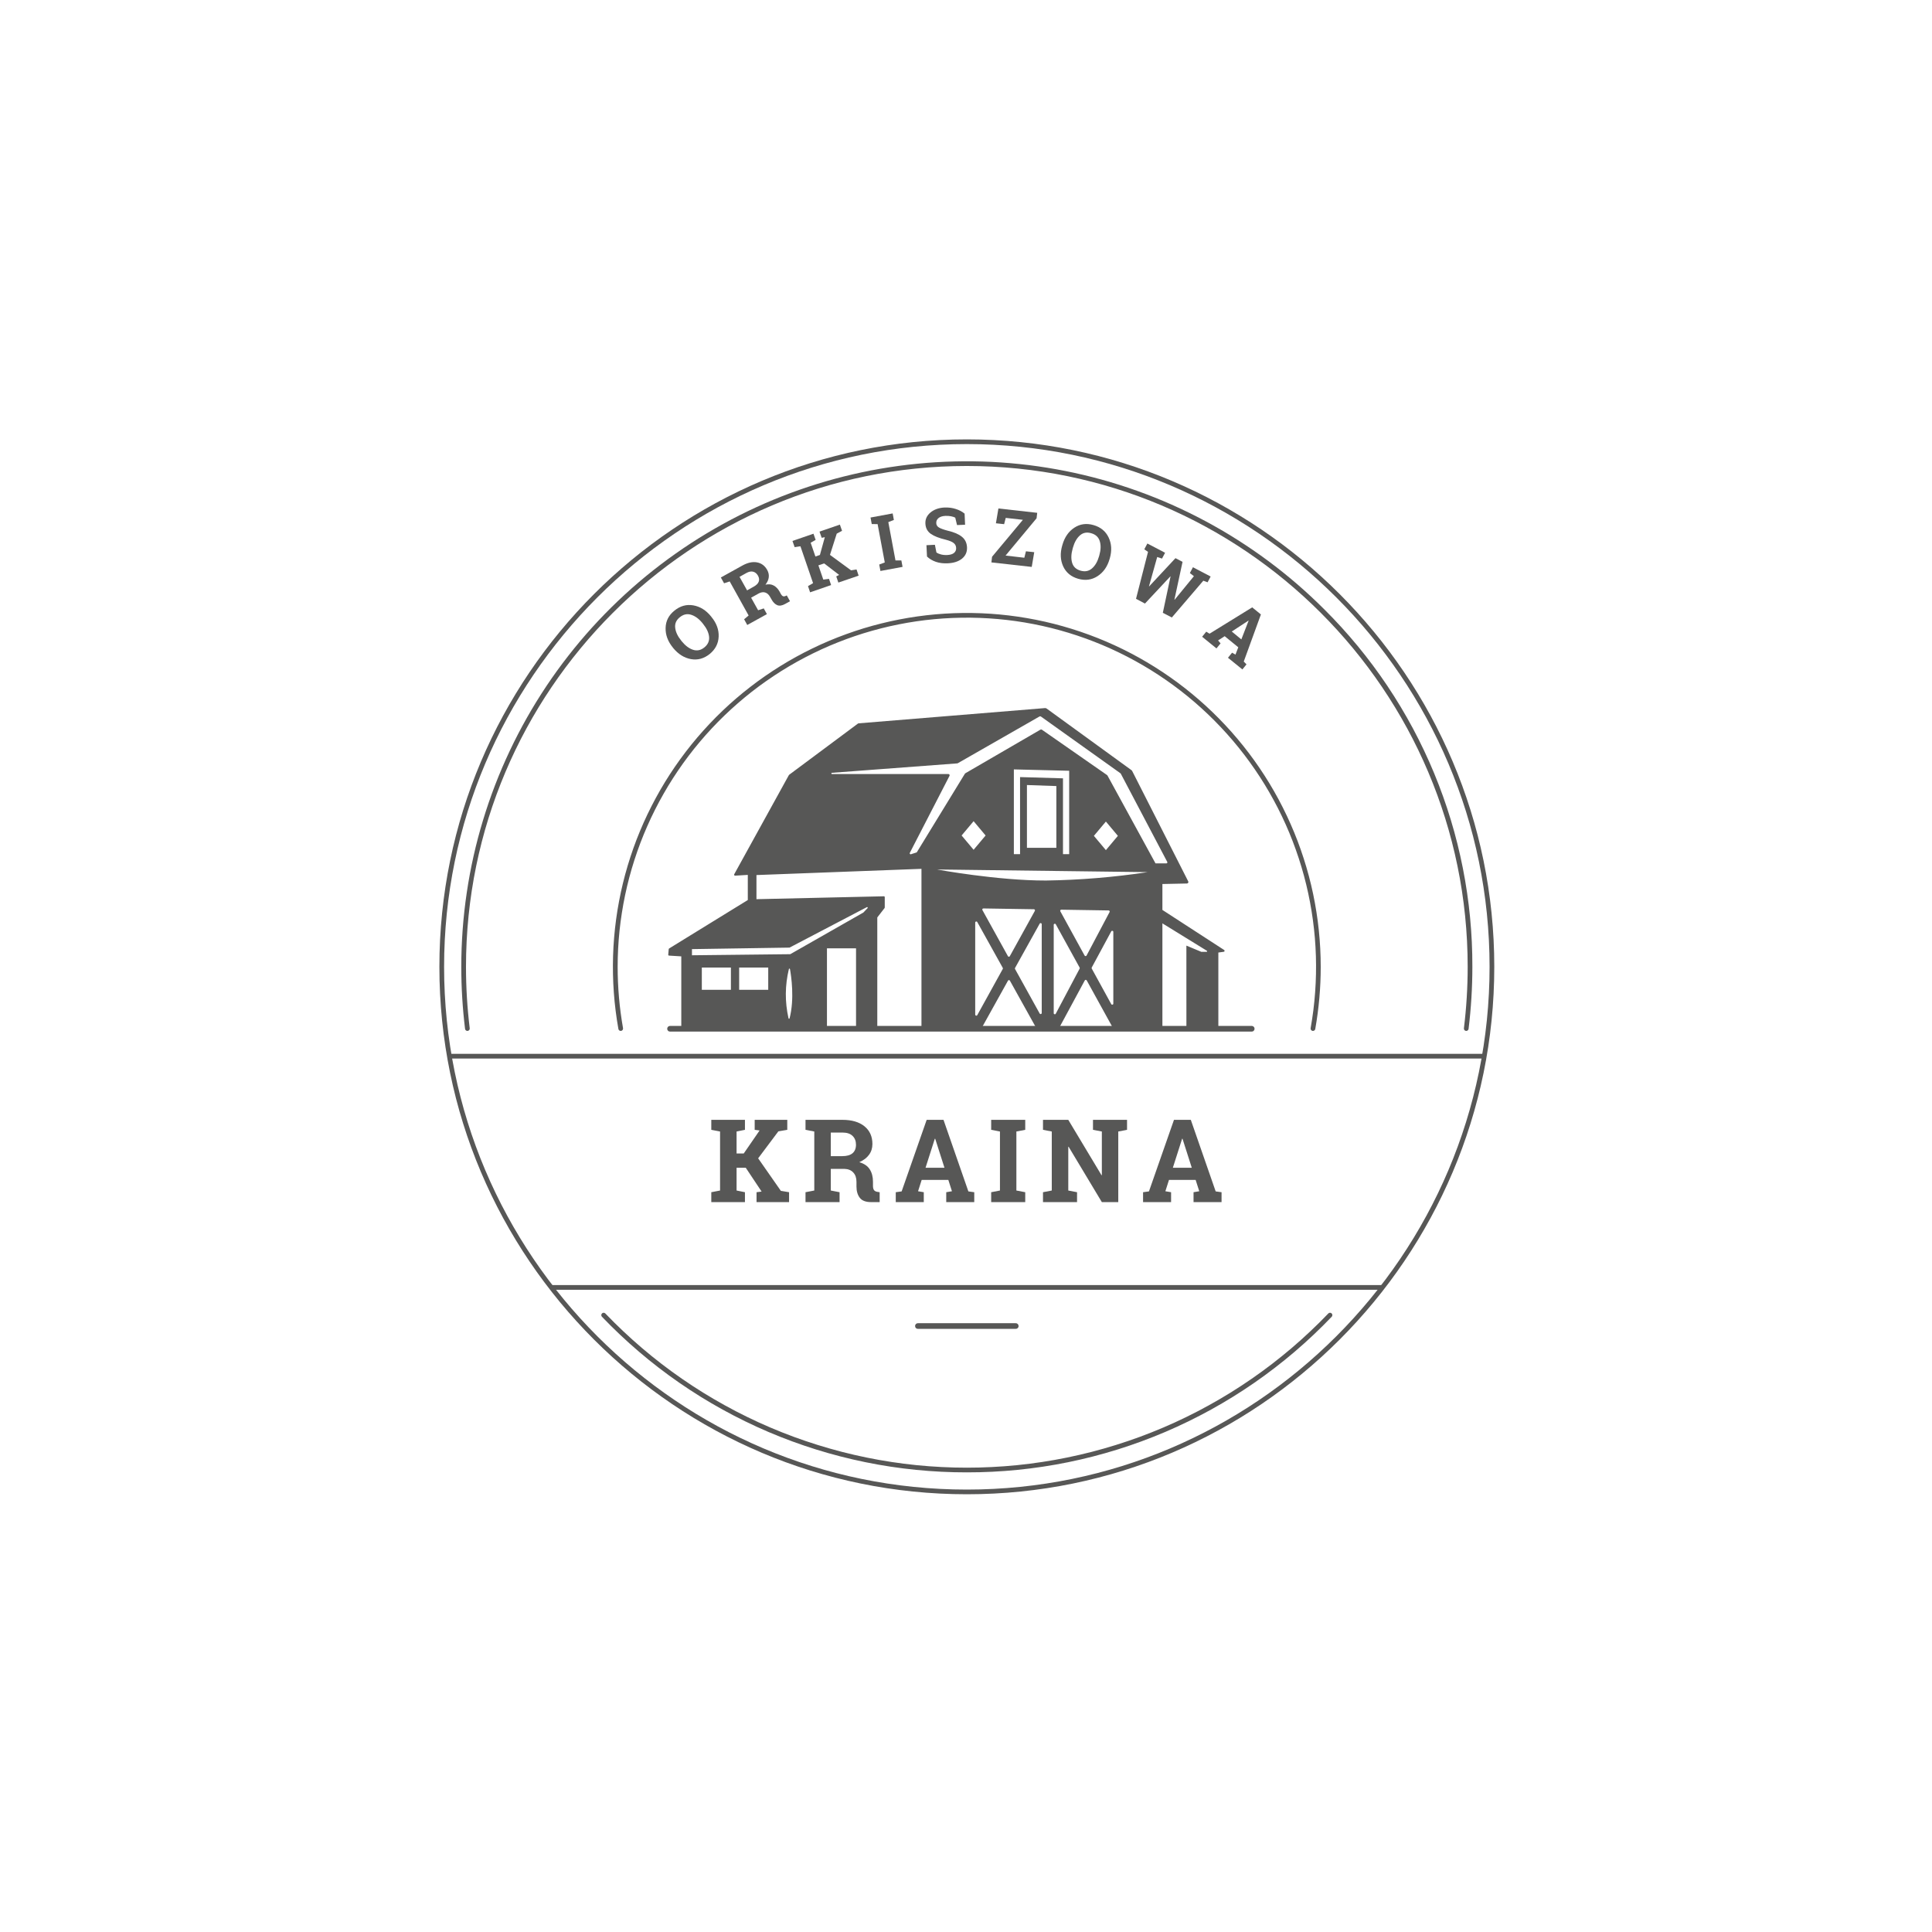 <svg version="1.0" preserveAspectRatio="xMidYMid meet" height="500" viewBox="0 0 375 375" zoomAndPan="magnify" width="500" xmlns:xlink="http://www.w3.org/1999/xlink" xmlns="http://www.w3.org/2000/svg"><defs><g></g><clipPath id="2ba058fb57"><path clip-rule="nonzero" d="M 85.285 85.285 L 290.035 85.285 L 290.035 290.035 L 85.285 290.035 Z M 85.285 85.285"></path></clipPath><clipPath id="cd8eb88642"><path clip-rule="nonzero" d="M 129.504 199 L 243.504 199 L 243.504 200.332 L 129.504 200.332 Z M 129.504 199"></path></clipPath><clipPath id="c869c1b5d2"><path clip-rule="nonzero" d="M 129.504 137.332 L 238 137.332 L 238 200 L 129.504 200 Z M 129.504 137.332"></path></clipPath></defs><path fill-rule="nonzero" fill-opacity="1" d="M 197.141 257.926 L 178.184 257.926 C 178.027 257.934 177.895 257.883 177.785 257.773 C 177.672 257.668 177.617 257.535 177.617 257.379 C 177.617 257.227 177.672 257.094 177.785 256.984 C 177.895 256.879 178.027 256.828 178.184 256.832 L 197.141 256.832 C 197.297 256.828 197.43 256.879 197.539 256.984 C 197.652 257.094 197.707 257.227 197.707 257.379 C 197.707 257.535 197.652 257.668 197.539 257.773 C 197.43 257.883 197.297 257.934 197.141 257.926 Z M 197.141 257.926" fill="#575756"></path><path fill-rule="nonzero" fill-opacity="1" d="M 187.664 285.785 C 184.363 285.789 181.07 285.625 177.785 285.297 C 174.5 284.969 171.242 284.477 168.008 283.816 C 164.773 283.156 161.578 282.336 158.43 281.355 C 155.277 280.371 152.184 279.234 149.145 277.938 C 146.109 276.641 143.148 275.195 140.258 273.602 C 137.367 272.008 134.566 270.27 131.852 268.391 C 129.137 266.512 126.523 264.5 124.016 262.359 C 121.504 260.215 119.105 257.949 116.824 255.566 C 116.742 255.473 116.707 255.367 116.711 255.242 C 116.715 255.121 116.762 255.016 116.852 254.93 C 116.938 254.844 117.047 254.805 117.168 254.805 C 117.289 254.805 117.398 254.848 117.484 254.934 C 118.617 256.113 119.773 257.262 120.965 258.383 C 122.152 259.504 123.367 260.594 124.613 261.656 C 125.855 262.715 127.125 263.742 128.418 264.738 C 129.715 265.734 131.035 266.695 132.379 267.625 C 133.723 268.555 135.09 269.449 136.477 270.309 C 137.867 271.168 139.277 271.992 140.707 272.781 C 142.137 273.57 143.586 274.324 145.055 275.039 C 146.523 275.758 148.008 276.438 149.512 277.078 C 151.016 277.719 152.531 278.32 154.066 278.887 C 155.598 279.449 157.145 279.977 158.703 280.461 C 160.266 280.949 161.836 281.395 163.418 281.805 C 165 282.211 166.59 282.578 168.191 282.906 C 169.793 283.234 171.398 283.52 173.016 283.766 C 174.629 284.012 176.25 284.219 177.875 284.383 C 179.5 284.547 181.129 284.668 182.762 284.75 C 184.395 284.836 186.027 284.875 187.66 284.875 C 189.293 284.875 190.926 284.836 192.559 284.75 C 194.191 284.668 195.82 284.547 197.445 284.383 C 199.07 284.219 200.691 284.012 202.305 283.766 C 203.922 283.52 205.527 283.234 207.129 282.906 C 208.73 282.578 210.32 282.211 211.902 281.805 C 213.484 281.395 215.055 280.949 216.617 280.461 C 218.176 279.977 219.723 279.449 221.254 278.887 C 222.789 278.32 224.305 277.719 225.809 277.078 C 227.312 276.438 228.797 275.758 230.266 275.039 C 231.734 274.324 233.184 273.57 234.613 272.781 C 236.043 271.992 237.453 271.168 238.844 270.309 C 240.23 269.449 241.598 268.555 242.941 267.625 C 244.285 266.695 245.605 265.734 246.902 264.738 C 248.195 263.742 249.465 262.715 250.711 261.656 C 251.953 260.594 253.168 259.504 254.355 258.383 C 255.547 257.262 256.707 256.113 257.836 254.934 C 257.926 254.848 258.031 254.805 258.152 254.805 C 258.277 254.805 258.383 254.844 258.469 254.93 C 258.559 255.016 258.605 255.121 258.609 255.242 C 258.613 255.367 258.578 255.473 258.496 255.566 C 256.215 257.949 253.816 260.215 251.309 262.359 C 248.797 264.5 246.184 266.512 243.473 268.391 C 240.758 270.27 237.957 272.004 235.066 273.602 C 232.176 275.195 229.215 276.641 226.176 277.938 C 223.141 279.23 220.047 280.371 216.898 281.352 C 213.746 282.336 210.555 283.156 207.32 283.816 C 204.086 284.473 200.824 284.969 197.543 285.297 C 194.258 285.625 190.965 285.789 187.664 285.785 Z M 254.844 200.102 C 254.816 200.102 254.789 200.098 254.766 200.094 C 254.641 200.07 254.543 200.008 254.469 199.906 C 254.398 199.801 254.371 199.688 254.395 199.562 C 254.598 198.41 254.773 197.254 254.922 196.09 C 255.066 194.926 255.18 193.762 255.266 192.594 C 255.352 191.426 255.406 190.254 255.43 189.082 C 255.457 187.914 255.449 186.742 255.414 185.57 C 255.379 184.398 255.309 183.23 255.215 182.062 C 255.117 180.895 254.988 179.73 254.832 178.57 C 254.676 177.41 254.488 176.254 254.27 175.102 C 254.055 173.949 253.805 172.805 253.531 171.668 C 253.254 170.527 252.949 169.398 252.613 168.273 C 252.277 167.152 251.914 166.039 251.52 164.938 C 251.129 163.832 250.707 162.738 250.258 161.656 C 249.809 160.574 249.328 159.508 248.824 158.449 C 248.32 157.391 247.789 156.348 247.227 155.32 C 246.668 154.289 246.082 153.273 245.473 152.277 C 244.859 151.277 244.223 150.293 243.559 149.328 C 242.898 148.363 242.211 147.414 241.5 146.484 C 240.785 145.555 240.051 144.641 239.293 143.75 C 238.531 142.855 237.75 141.984 236.945 141.133 C 236.141 140.281 235.316 139.449 234.469 138.641 C 233.621 137.832 232.754 137.047 231.867 136.281 C 230.977 135.52 230.07 134.777 229.145 134.062 C 228.215 133.344 227.273 132.652 226.309 131.984 C 225.348 131.316 224.367 130.672 223.371 130.055 C 222.375 129.438 221.363 128.848 220.34 128.285 C 219.312 127.719 218.273 127.18 217.219 126.672 C 216.164 126.16 215.098 125.676 214.016 125.219 C 212.938 124.766 211.848 124.34 210.746 123.938 C 209.645 123.539 208.531 123.172 207.41 122.828 C 206.293 122.488 205.164 122.176 204.027 121.891 C 202.887 121.609 201.746 121.355 200.594 121.133 C 199.445 120.91 198.289 120.715 197.129 120.551 C 195.969 120.391 194.805 120.254 193.641 120.152 C 192.473 120.051 191.305 119.977 190.133 119.934 C 188.961 119.891 187.789 119.879 186.621 119.898 C 185.449 119.914 184.277 119.965 183.109 120.043 C 181.941 120.121 180.773 120.23 179.609 120.367 C 178.449 120.508 177.289 120.676 176.133 120.875 C 174.98 121.078 173.832 121.305 172.688 121.562 C 171.547 121.824 170.41 122.113 169.281 122.43 C 168.156 122.746 167.035 123.094 165.926 123.469 C 164.816 123.844 163.719 124.25 162.629 124.684 C 161.539 125.113 160.465 125.574 159.398 126.062 C 158.336 126.555 157.281 127.07 156.246 127.613 C 155.207 128.156 154.184 128.723 153.176 129.32 C 152.168 129.918 151.176 130.539 150.199 131.188 C 149.223 131.836 148.262 132.508 147.32 133.203 C 146.379 133.902 145.457 134.621 144.555 135.367 C 143.648 136.113 142.766 136.883 141.902 137.672 C 141.035 138.465 140.195 139.277 139.371 140.109 C 138.551 140.945 137.75 141.801 136.973 142.676 C 136.195 143.555 135.441 144.449 134.707 145.363 C 133.977 146.281 133.27 147.215 132.586 148.164 C 131.906 149.117 131.246 150.086 130.613 151.074 C 129.98 152.059 129.375 153.062 128.797 154.078 C 128.215 155.098 127.66 156.129 127.133 157.176 C 126.605 158.219 126.105 159.281 125.637 160.352 C 125.164 161.426 124.719 162.508 124.301 163.602 C 123.887 164.699 123.5 165.805 123.141 166.918 C 122.781 168.035 122.453 169.156 122.152 170.289 C 121.852 171.422 121.582 172.562 121.34 173.707 C 121.098 174.855 120.887 176.008 120.707 177.164 C 120.523 178.32 120.371 179.484 120.25 180.648 C 120.129 181.812 120.039 182.98 119.977 184.152 C 119.918 185.32 119.887 186.492 119.887 187.664 C 119.887 191.66 120.234 195.629 120.93 199.566 C 120.949 199.688 120.926 199.805 120.852 199.906 C 120.781 200.012 120.684 200.074 120.559 200.094 C 120.434 200.117 120.32 200.09 120.219 200.02 C 120.113 199.945 120.051 199.848 120.031 199.727 C 119.82 198.555 119.645 197.383 119.496 196.203 C 119.348 195.027 119.23 193.844 119.145 192.66 C 119.059 191.477 119.004 190.289 118.98 189.105 C 118.953 187.918 118.961 186.73 118.996 185.543 C 119.031 184.355 119.102 183.172 119.199 181.988 C 119.297 180.805 119.426 179.625 119.586 178.449 C 119.746 177.27 119.934 176.102 120.156 174.934 C 120.375 173.766 120.625 172.605 120.906 171.453 C 121.184 170.297 121.496 169.152 121.836 168.016 C 122.176 166.879 122.543 165.75 122.941 164.629 C 123.34 163.512 123.766 162.402 124.223 161.309 C 124.68 160.211 125.16 159.129 125.676 158.055 C 126.188 156.984 126.727 155.926 127.293 154.883 C 127.859 153.84 128.453 152.812 129.07 151.801 C 129.691 150.789 130.336 149.793 131.008 148.812 C 131.68 147.832 132.379 146.871 133.098 145.93 C 133.82 144.984 134.566 144.062 135.336 143.156 C 136.105 142.254 136.898 141.371 137.711 140.508 C 138.527 139.645 139.363 138.801 140.223 137.98 C 141.082 137.16 141.961 136.363 142.859 135.59 C 143.762 134.816 144.68 134.066 145.621 133.34 C 146.559 132.613 147.516 131.91 148.492 131.234 C 149.469 130.555 150.461 129.906 151.469 129.281 C 152.477 128.656 153.504 128.055 154.543 127.484 C 155.582 126.91 156.637 126.367 157.707 125.848 C 158.773 125.332 159.855 124.84 160.949 124.379 C 162.043 123.918 163.148 123.484 164.266 123.082 C 165.383 122.676 166.508 122.301 167.645 121.953 C 168.781 121.609 169.926 121.293 171.078 121.008 C 172.23 120.719 173.387 120.465 174.555 120.238 C 175.719 120.012 176.891 119.812 178.066 119.648 C 179.242 119.48 180.422 119.348 181.602 119.242 C 182.785 119.137 183.969 119.062 185.156 119.02 C 186.344 118.977 187.531 118.965 188.719 118.984 C 189.906 119 191.09 119.051 192.273 119.129 C 193.461 119.211 194.641 119.32 195.82 119.461 C 197 119.602 198.176 119.773 199.344 119.977 C 200.516 120.18 201.68 120.41 202.836 120.672 C 203.992 120.934 205.145 121.227 206.289 121.551 C 207.43 121.871 208.562 122.223 209.688 122.605 C 210.812 122.984 211.926 123.395 213.031 123.832 C 214.133 124.273 215.227 124.738 216.305 125.234 C 217.383 125.73 218.449 126.25 219.5 126.801 C 220.555 127.352 221.59 127.93 222.613 128.535 C 223.633 129.137 224.641 129.77 225.629 130.426 C 226.621 131.082 227.59 131.762 228.547 132.469 C 229.5 133.176 230.434 133.906 231.352 134.664 C 232.266 135.418 233.164 136.195 234.039 136.996 C 234.914 137.801 235.77 138.625 236.602 139.469 C 237.434 140.316 238.246 141.184 239.035 142.07 C 239.82 142.957 240.586 143.867 241.328 144.793 C 242.07 145.723 242.785 146.668 243.477 147.633 C 244.168 148.598 244.836 149.582 245.477 150.578 C 246.117 151.578 246.734 152.594 247.32 153.625 C 247.91 154.656 248.473 155.703 249.004 156.762 C 249.539 157.824 250.047 158.898 250.523 159.984 C 251.004 161.07 251.453 162.168 251.875 163.277 C 252.297 164.391 252.688 165.508 253.051 166.641 C 253.414 167.77 253.75 168.91 254.055 170.055 C 254.359 171.203 254.633 172.359 254.879 173.52 C 255.121 174.684 255.336 175.852 255.52 177.023 C 255.703 178.195 255.859 179.371 255.98 180.555 C 256.105 181.734 256.195 182.918 256.258 184.105 C 256.32 185.289 256.352 186.477 256.352 187.664 C 256.352 191.715 255.996 195.734 255.293 199.727 C 255.273 199.832 255.223 199.922 255.137 199.992 C 255.051 200.062 254.953 200.098 254.844 200.102 Z M 284.602 200.102 C 284.582 200.102 284.562 200.098 284.543 200.098 C 284.418 200.082 284.316 200.023 284.238 199.926 C 284.16 199.824 284.133 199.715 284.145 199.586 C 284.629 195.629 284.875 191.652 284.875 187.66 C 284.875 134.059 241.266 90.449 187.66 90.449 C 134.059 90.449 90.449 134.059 90.449 187.664 C 90.449 191.652 90.691 195.629 91.172 199.59 C 91.188 199.715 91.156 199.828 91.078 199.926 C 91 200.023 90.898 200.082 90.773 200.098 C 90.648 200.113 90.539 200.082 90.438 200.004 C 90.34 199.926 90.281 199.824 90.266 199.699 C 89.781 195.703 89.535 191.691 89.535 187.664 C 89.535 185.254 89.625 182.848 89.801 180.445 C 89.977 178.043 90.242 175.648 90.598 173.266 C 90.949 170.883 91.391 168.516 91.918 166.164 C 92.445 163.812 93.062 161.484 93.762 159.18 C 94.461 156.875 95.242 154.598 96.109 152.348 C 96.977 150.102 97.926 147.887 98.957 145.707 C 99.984 143.531 101.094 141.395 102.281 139.297 C 103.469 137.199 104.734 135.152 106.07 133.148 C 107.41 131.145 108.82 129.191 110.305 127.293 C 111.785 125.395 113.336 123.551 114.953 121.766 C 116.574 119.98 118.254 118.258 120 116.594 C 121.742 114.934 123.547 113.34 125.41 111.809 C 127.273 110.281 129.188 108.824 131.16 107.438 C 133.129 106.047 135.148 104.734 137.215 103.496 C 139.281 102.258 141.391 101.098 143.543 100.012 C 145.695 98.93 147.883 97.926 150.109 97.004 C 152.336 96.082 154.594 95.246 156.879 94.488 C 159.168 93.734 161.48 93.062 163.82 92.477 C 166.156 91.891 168.512 91.391 170.887 90.98 C 173.258 90.57 175.645 90.246 178.043 90.008 C 180.441 89.773 182.844 89.625 185.254 89.566 C 187.66 89.508 190.07 89.535 192.477 89.652 C 194.883 89.773 197.281 89.98 199.672 90.273 C 202.066 90.57 204.441 90.953 206.805 91.422 C 209.168 91.891 211.512 92.449 213.832 93.09 C 216.156 93.734 218.449 94.461 220.719 95.273 C 222.988 96.082 225.223 96.977 227.426 97.953 C 229.629 98.93 231.793 99.988 233.918 101.121 C 236.043 102.258 238.125 103.469 240.16 104.762 C 242.195 106.051 244.18 107.41 246.117 108.848 C 248.051 110.281 249.93 111.785 251.754 113.359 C 253.578 114.934 255.344 116.574 257.047 118.277 C 259.328 120.543 261.488 122.918 263.535 125.398 C 265.578 127.879 267.496 130.457 269.285 133.125 C 271.074 135.797 272.727 138.551 274.246 141.383 C 275.762 144.219 277.137 147.121 278.367 150.09 C 279.598 153.062 280.676 156.086 281.609 159.164 C 282.539 162.238 283.316 165.355 283.938 168.508 C 284.562 171.664 285.027 174.84 285.336 178.043 C 285.645 181.242 285.793 184.449 285.785 187.664 C 285.785 191.691 285.539 195.703 285.051 199.699 C 285.035 199.812 284.984 199.91 284.898 199.984 C 284.812 200.059 284.715 200.098 284.602 200.102 Z M 284.602 200.102" fill="#575756"></path><path fill-rule="nonzero" fill-opacity="1" d="M 87.297 204.547 L 288.023 204.547 L 288.023 205.461 L 87.297 205.461 Z M 87.297 204.547" fill="#575756"></path><path fill-rule="nonzero" fill-opacity="1" d="M 106.816 249.43 L 268.508 249.43 L 268.508 250.344 L 106.816 250.344 Z M 106.816 249.43" fill="#575756"></path><g clip-path="url(#2ba058fb57)"><path fill-rule="nonzero" fill-opacity="1" d="M 187.664 290.035 C 131.211 290.035 85.285 244.113 85.285 187.664 C 85.285 131.215 131.211 85.285 187.664 85.285 C 244.117 85.285 290.039 131.211 290.039 187.664 C 290.039 244.113 244.113 290.035 187.664 290.035 Z M 187.664 86.199 C 131.715 86.199 86.199 131.715 86.199 187.664 C 86.199 243.613 131.715 289.125 187.664 289.125 C 243.613 289.125 289.125 243.609 289.125 187.664 C 289.125 131.719 243.609 86.199 187.664 86.199 Z M 187.664 86.199" fill="#575756"></path></g><g fill-opacity="1" fill="#575756"><g transform="translate(137.453, 233.329)"><g><path d="M 0.609 -1.922 L 2.312 -2.25 L 2.312 -13.703 L 0.609 -14.031 L 0.609 -15.969 L 7.141 -15.969 L 7.141 -14.031 L 5.516 -13.703 L 5.516 -9.438 L 6.906 -9.438 L 9.984 -13.906 L 9.031 -14.031 L 9.031 -15.969 L 15.359 -15.969 L 15.359 -14.031 L 13.625 -13.734 L 9.703 -8.5 L 14.109 -2.188 L 15.703 -1.922 L 15.703 0 L 9.391 0 L 9.391 -1.922 L 10.375 -2.047 L 7.297 -6.672 L 5.516 -6.672 L 5.516 -2.25 L 7.141 -1.922 L 7.141 0 L 0.609 0 Z M 0.609 -1.922"></path></g></g></g><g fill-opacity="1" fill="#575756"><g transform="translate(155.741, 233.329)"><g><path d="M 7.781 -15.969 C 9.594 -15.969 11.016 -15.551 12.047 -14.719 C 13.078 -13.883 13.594 -12.738 13.594 -11.281 C 13.594 -10.477 13.375 -9.781 12.938 -9.188 C 12.508 -8.594 11.879 -8.113 11.047 -7.75 C 11.992 -7.469 12.672 -7.004 13.078 -6.359 C 13.492 -5.711 13.703 -4.91 13.703 -3.953 L 13.703 -3.141 C 13.703 -2.797 13.77 -2.523 13.906 -2.328 C 14.051 -2.141 14.285 -2.023 14.609 -1.984 L 15 -1.922 L 15 0 L 13.344 0 C 12.301 0 11.566 -0.281 11.141 -0.844 C 10.711 -1.406 10.5 -2.133 10.5 -3.031 L 10.5 -3.938 C 10.5 -4.707 10.289 -5.312 9.875 -5.75 C 9.469 -6.195 8.891 -6.43 8.141 -6.453 L 5.516 -6.453 L 5.516 -2.25 L 7.219 -1.922 L 7.219 0 L 0.609 0 L 0.609 -1.922 L 2.312 -2.25 L 2.312 -13.703 L 0.609 -14.031 L 0.609 -15.969 Z M 5.516 -8.922 L 7.734 -8.922 C 8.617 -8.922 9.285 -9.109 9.734 -9.484 C 10.18 -9.867 10.406 -10.422 10.406 -11.141 C 10.406 -11.859 10.18 -12.43 9.734 -12.859 C 9.297 -13.285 8.645 -13.5 7.781 -13.5 L 5.516 -13.5 Z M 5.516 -8.922"></path></g></g></g><g fill-opacity="1" fill="#575756"><g transform="translate(173.414, 233.329)"><g><path d="M 0.453 -1.922 L 1.594 -2.078 L 6.453 -15.969 L 9.719 -15.969 L 14.547 -2.078 L 15.688 -1.922 L 15.688 0 L 10.25 0 L 10.25 -1.922 L 11.359 -2.109 L 10.656 -4.312 L 5.484 -4.312 L 4.781 -2.109 L 5.891 -1.922 L 5.891 0 L 0.453 0 Z M 6.234 -6.672 L 9.906 -6.672 L 8.109 -12.297 L 8.031 -12.297 Z M 6.234 -6.672"></path></g></g></g><g fill-opacity="1" fill="#575756"><g transform="translate(191.778, 233.329)"><g><path d="M 0.609 -14.031 L 0.609 -15.969 L 7.219 -15.969 L 7.219 -14.031 L 5.5 -13.703 L 5.5 -2.25 L 7.219 -1.922 L 7.219 0 L 0.609 0 L 0.609 -1.922 L 2.312 -2.25 L 2.312 -13.703 Z M 0.609 -14.031"></path></g></g></g><g fill-opacity="1" fill="#575756"><g transform="translate(201.836, 233.329)"><g><path d="M 16.922 -15.969 L 16.922 -14.031 L 15.219 -13.703 L 15.219 0 L 12.031 0 L 5.578 -10.75 L 5.516 -10.734 L 5.516 -2.25 L 7.219 -1.922 L 7.219 0 L 0.609 0 L 0.609 -1.922 L 2.312 -2.25 L 2.312 -13.703 L 0.609 -14.031 L 0.609 -15.969 L 5.516 -15.969 L 11.969 -5.219 L 12.031 -5.234 L 12.031 -13.703 L 10.312 -14.031 L 10.312 -15.969 Z M 16.922 -15.969"></path></g></g></g><g fill-opacity="1" fill="#575756"><g transform="translate(221.416, 233.329)"><g><path d="M 0.453 -1.922 L 1.594 -2.078 L 6.453 -15.969 L 9.719 -15.969 L 14.547 -2.078 L 15.688 -1.922 L 15.688 0 L 10.25 0 L 10.25 -1.922 L 11.359 -2.109 L 10.656 -4.312 L 5.484 -4.312 L 4.781 -2.109 L 5.891 -1.922 L 5.891 0 L 0.453 0 Z M 6.234 -6.672 L 9.906 -6.672 L 8.109 -12.297 L 8.031 -12.297 Z M 6.234 -6.672"></path></g></g></g><g fill-opacity="1" fill="#575756"><g transform="translate(133.586, 130.123)"><g><path d="M 4.516 -10.359 C 5.492 -9.172 5.957 -7.906 5.906 -6.562 C 5.852 -5.219 5.273 -4.094 4.172 -3.188 C 3.055 -2.289 1.844 -1.957 0.531 -2.188 C -0.781 -2.426 -1.926 -3.141 -2.906 -4.328 L -3 -4.453 C -3.969 -5.648 -4.43 -6.914 -4.391 -8.25 C -4.359 -9.594 -3.789 -10.707 -2.688 -11.594 C -1.57 -12.508 -0.352 -12.852 0.969 -12.625 C 2.301 -12.395 3.453 -11.68 4.422 -10.484 Z M 2.766 -9.172 C 2.078 -10.016 1.344 -10.555 0.562 -10.797 C -0.207 -11.047 -0.941 -10.883 -1.641 -10.312 C -2.328 -9.758 -2.625 -9.082 -2.531 -8.281 C -2.445 -7.477 -2.062 -6.648 -1.375 -5.797 L -1.266 -5.656 C -0.566 -4.801 0.164 -4.25 0.938 -4 C 1.719 -3.75 2.453 -3.906 3.141 -4.469 C 3.828 -5.031 4.129 -5.719 4.047 -6.531 C 3.961 -7.344 3.57 -8.176 2.875 -9.031 Z M 2.766 -9.172"></path></g></g></g><g fill-opacity="1" fill="#575756"><g transform="translate(144.683, 121.512)"><g><path d="M -0.625 -11.719 C 0.414 -12.301 1.367 -12.516 2.234 -12.359 C 3.109 -12.203 3.773 -11.707 4.234 -10.875 C 4.492 -10.406 4.594 -9.93 4.531 -9.453 C 4.477 -8.984 4.266 -8.508 3.891 -8.031 C 4.523 -8.164 5.062 -8.109 5.5 -7.859 C 5.945 -7.617 6.328 -7.223 6.641 -6.672 L 6.891 -6.203 C 7.004 -6.004 7.133 -5.867 7.281 -5.797 C 7.426 -5.734 7.594 -5.742 7.781 -5.828 L 8.031 -5.938 L 8.656 -4.812 L 7.703 -4.281 C 7.098 -3.945 6.582 -3.875 6.156 -4.062 C 5.738 -4.25 5.383 -4.602 5.094 -5.125 L 4.797 -5.641 C 4.555 -6.086 4.242 -6.375 3.859 -6.5 C 3.484 -6.625 3.07 -6.57 2.625 -6.344 L 1.109 -5.5 L 2.469 -3.062 L 3.562 -3.422 L 4.172 -2.312 L 0.359 -0.203 L -0.25 -1.312 L 0.625 -2.047 L -3.047 -8.656 L -4.141 -8.297 L -4.766 -9.422 L -3.781 -9.969 Z M 0.328 -6.922 L 1.609 -7.641 C 2.117 -7.922 2.441 -8.238 2.578 -8.594 C 2.723 -8.957 2.676 -9.352 2.438 -9.781 C 2.207 -10.188 1.895 -10.441 1.5 -10.547 C 1.113 -10.648 0.672 -10.562 0.172 -10.281 L -1.141 -9.547 Z M 0.328 -6.922"></path></g></g></g><g fill-opacity="1" fill="#575756"><g transform="translate(156.848, 115.093)"><g><path d="M -0.016 -1.328 L 0.969 -1.906 L -1.484 -9.062 L -2.609 -8.891 L -3.031 -10.094 L 1.047 -11.5 L 1.469 -10.297 L 0.5 -9.75 L 1.422 -7.078 L 2.297 -7.375 L 3.25 -10.828 L 2.641 -10.703 L 2.219 -11.906 L 6.172 -13.266 L 6.594 -12.062 L 5.562 -11.516 L 4.25 -7.391 L 8.344 -4.391 L 9.406 -4.562 L 9.812 -3.359 L 5.875 -2.016 L 5.469 -3.219 L 6.031 -3.5 L 3.125 -5.734 L 2 -5.359 L 2.953 -2.594 L 4.062 -2.734 L 4.469 -1.531 L 0.391 -0.125 Z M -0.016 -1.328"></path></g></g></g><g fill-opacity="1" fill="#575756"><g transform="translate(170.5, 110.905)"><g><path d="M -1.297 -9.188 L -1.531 -10.453 L 2.766 -11.25 L 3 -9.984 L 1.922 -9.562 L 3.312 -2.125 L 4.453 -2.125 L 4.688 -0.875 L 0.391 -0.078 L 0.156 -1.328 L 1.234 -1.734 L -0.156 -9.172 Z M -1.297 -9.188"></path></g></g></g><g fill-opacity="1" fill="#575756"><g transform="translate(179.275, 109.399)"><g><path d="M 8.047 -7.547 L 6.484 -7.484 L 6.141 -8.922 C 5.961 -9.023 5.691 -9.113 5.328 -9.188 C 4.973 -9.258 4.598 -9.285 4.203 -9.266 C 3.617 -9.234 3.176 -9.086 2.875 -8.828 C 2.57 -8.566 2.43 -8.242 2.453 -7.859 C 2.461 -7.504 2.633 -7.223 2.969 -7.016 C 3.312 -6.805 3.898 -6.594 4.734 -6.375 C 5.91 -6.102 6.805 -5.719 7.422 -5.219 C 8.047 -4.719 8.379 -4.035 8.422 -3.172 C 8.461 -2.266 8.141 -1.531 7.453 -0.969 C 6.766 -0.414 5.836 -0.113 4.672 -0.062 C 3.836 -0.02 3.078 -0.113 2.391 -0.344 C 1.703 -0.582 1.125 -0.926 0.656 -1.375 L 0.547 -3.578 L 2.188 -3.656 L 2.484 -2.172 C 2.711 -2.004 3.008 -1.875 3.375 -1.781 C 3.75 -1.688 4.16 -1.648 4.609 -1.672 C 5.18 -1.703 5.613 -1.836 5.906 -2.078 C 6.195 -2.328 6.332 -2.648 6.312 -3.047 C 6.289 -3.453 6.129 -3.77 5.828 -4 C 5.535 -4.238 5.023 -4.453 4.297 -4.641 C 3.023 -4.941 2.055 -5.32 1.391 -5.781 C 0.734 -6.25 0.383 -6.91 0.344 -7.766 C 0.301 -8.617 0.629 -9.336 1.328 -9.922 C 2.023 -10.504 2.922 -10.828 4.016 -10.891 C 4.828 -10.922 5.566 -10.828 6.234 -10.609 C 6.91 -10.398 7.484 -10.098 7.953 -9.703 Z M 8.047 -7.547"></path></g></g></g><g fill-opacity="1" fill="#575756"><g transform="translate(191.9, 109.1)"><g><path d="M 9.422 -9.562 L 9.297 -8.5 L 3.281 -1.266 L 6.922 -0.844 L 7.234 -2.094 L 8.844 -1.922 L 8.359 0.938 L 0.531 0.062 L 0.656 -1.031 L 6.641 -8.203 L 3.312 -8.578 L 3 -7.359 L 1.406 -7.531 L 1.891 -10.406 Z M 9.422 -9.562"></path></g></g></g><g fill-opacity="1" fill="#575756"><g transform="translate(204.27, 110.731)"><g><path d="M 11.094 -2.203 C 10.664 -0.723 9.883 0.379 8.75 1.109 C 7.625 1.836 6.375 2.004 5 1.609 C 3.625 1.211 2.656 0.41 2.094 -0.797 C 1.539 -2.016 1.477 -3.363 1.906 -4.844 L 1.953 -5 C 2.379 -6.477 3.148 -7.582 4.266 -8.312 C 5.379 -9.039 6.617 -9.207 7.984 -8.812 C 9.367 -8.414 10.348 -7.609 10.922 -6.391 C 11.492 -5.18 11.566 -3.836 11.141 -2.359 Z M 9.109 -2.953 C 9.41 -4.004 9.438 -4.922 9.188 -5.703 C 8.945 -6.484 8.395 -6.992 7.531 -7.234 C 6.676 -7.484 5.945 -7.344 5.344 -6.812 C 4.738 -6.281 4.285 -5.488 3.984 -4.438 L 3.938 -4.266 C 3.633 -3.203 3.598 -2.281 3.828 -1.5 C 4.055 -0.727 4.598 -0.219 5.453 0.031 C 6.316 0.281 7.055 0.141 7.672 -0.391 C 8.297 -0.922 8.758 -1.719 9.062 -2.781 Z M 9.109 -2.953"></path></g></g></g><g fill-opacity="1" fill="#575756"><g transform="translate(217.642, 114.744)"><g><path d="M 16.75 -1.719 L 15.922 -2.031 L 9.812 5.109 L 8.062 4.203 L 9.562 -2.859 L 9.531 -2.875 L 4.594 2.406 L 2.859 1.484 L 5.188 -7.625 L 4.469 -8.125 L 5.062 -9.25 L 8.5 -7.453 L 7.906 -6.328 L 6.969 -6.625 L 5.375 -0.938 L 5.406 -0.922 L 10.516 -6.406 L 11.891 -5.688 L 10.312 1.641 L 10.359 1.656 L 14.094 -2.906 L 13.312 -3.516 L 13.906 -4.641 L 17.344 -2.844 Z M 16.75 -1.719"></path></g></g></g><g fill-opacity="1" fill="#575756"><g transform="translate(233.1, 123.405)"><g><path d="M 1.031 -0.797 L 1.672 -0.406 L 9.953 -5.516 L 11.641 -4.141 L 8.312 5 L 8.844 5.547 L 8.047 6.531 L 5.25 4.266 L 6.047 3.281 L 6.703 3.656 L 7.25 2.234 L 4.609 0.078 L 3.328 0.906 L 3.812 1.469 L 3.016 2.453 L 0.234 0.188 Z M 5.984 -0.828 L 7.844 0.703 L 9.25 -2.922 L 9.234 -2.953 Z M 5.984 -0.828"></path></g></g></g><g clip-path="url(#cd8eb88642)"><path fill-rule="nonzero" fill-opacity="1" d="M 242.957 200.23 L 130.051 200.23 C 129.902 200.23 129.773 200.18 129.664 200.07 C 129.559 199.961 129.504 199.832 129.504 199.68 C 129.504 199.527 129.559 199.398 129.664 199.293 C 129.773 199.184 129.902 199.129 130.051 199.129 L 242.961 199.129 C 243.109 199.129 243.238 199.184 243.348 199.293 C 243.453 199.398 243.508 199.527 243.508 199.68 C 243.508 199.832 243.453 199.961 243.348 200.07 C 243.238 200.18 243.109 200.23 242.961 200.23 Z M 242.957 200.23" fill="#575756"></path></g><g clip-path="url(#c869c1b5d2)"><path fill-rule="evenodd" fill-opacity="1" d="M 237.609 184.395 L 225.621 176.617 L 225.621 171.586 L 230.387 171.488 C 230.492 171.484 230.57 171.438 230.625 171.348 C 230.68 171.258 230.68 171.168 230.633 171.074 L 219.762 149.66 C 219.727 149.59 219.68 149.535 219.617 149.488 L 203.148 137.527 C 203.055 137.461 202.949 137.43 202.836 137.438 L 166.66 140.398 C 166.605 140.402 166.559 140.422 166.516 140.453 L 153.191 150.371 C 153.16 150.395 153.133 150.426 153.113 150.461 L 142.516 169.684 C 142.48 169.75 142.48 169.816 142.52 169.879 C 142.562 169.941 142.617 169.973 142.691 169.965 L 145.148 169.816 C 145.148 171.441 145.148 173.066 145.148 174.695 L 135.516 180.625 L 133.234 182.031 L 129.887 184.094 C 129.832 184.125 129.801 184.172 129.797 184.238 L 129.707 185.277 C 129.691 185.41 129.75 185.477 129.883 185.484 L 132.238 185.629 L 132.238 199.68 L 160.512 199.68 L 160.512 184.07 L 166.156 184.07 L 166.156 199.68 L 170.281 199.68 L 170.281 178.074 L 171.688 176.262 C 171.715 176.227 171.73 176.188 171.73 176.145 L 171.73 174.156 C 171.73 174.027 171.664 173.965 171.535 173.969 L 146.828 174.531 L 146.828 169.848 L 178.855 168.641 L 178.855 199.68 L 179.004 199.68 L 179.004 199.617 L 179.066 199.68 L 190.457 199.68 L 195.648 190.348 C 195.688 190.273 195.75 190.234 195.836 190.234 C 195.922 190.234 195.984 190.273 196.023 190.348 L 201.215 199.68 L 205.492 199.68 L 210.555 190.301 C 210.598 190.227 210.66 190.188 210.746 190.188 C 210.828 190.188 210.891 190.227 210.934 190.301 L 216.102 199.68 L 225.621 199.68 L 225.621 179.223 L 234.254 184.543 C 234.301 184.57 234.316 184.613 234.301 184.664 C 234.285 184.719 234.25 184.746 234.195 184.746 L 233.168 184.746 L 230.277 183.543 L 230.281 199.68 L 236.48 199.68 L 236.48 184.887 L 237.527 184.742 C 237.617 184.73 237.668 184.684 237.688 184.598 C 237.707 184.512 237.68 184.445 237.605 184.395 Z M 141.867 192.125 L 136.223 192.125 L 136.223 187.797 L 141.867 187.797 Z M 149.113 192.125 L 143.469 192.125 L 143.469 187.797 L 149.113 187.797 Z M 153.051 197.652 C 152.332 194.457 152.355 191.27 153.125 188.086 C 153.137 188.027 153.172 188.004 153.23 188.004 C 153.289 188.008 153.32 188.035 153.332 188.094 C 153.582 189.477 154.238 193.879 153.258 197.66 C 153.242 197.715 153.207 197.742 153.152 197.738 C 153.094 197.738 153.062 197.711 153.051 197.652 Z M 153.246 183.93 L 168.258 176.074 C 168.316 176.047 168.363 176.059 168.402 176.113 C 168.441 176.164 168.441 176.215 168.398 176.266 L 167.586 177.117 L 153.391 185.207 L 134.309 185.418 L 134.309 184.223 L 153.25 183.93 Z M 189.289 196.926 L 189.289 179.078 C 189.289 178.969 189.344 178.898 189.449 178.871 C 189.559 178.844 189.637 178.875 189.691 178.973 L 194.637 187.863 C 194.676 187.934 194.676 188.004 194.637 188.074 L 189.691 197.031 C 189.637 197.125 189.559 197.16 189.449 197.133 C 189.344 197.105 189.293 197.035 189.289 196.926 Z M 195.637 185.59 L 190.688 176.648 C 190.645 176.574 190.648 176.504 190.688 176.434 C 190.73 176.363 190.793 176.328 190.875 176.328 L 200.68 176.484 C 200.758 176.484 200.82 176.52 200.859 176.59 C 200.902 176.66 200.902 176.73 200.863 176.805 L 196.008 185.59 C 195.969 185.664 195.906 185.703 195.82 185.703 C 195.734 185.703 195.672 185.664 195.633 185.59 Z M 201.797 196.715 L 197.02 188.086 C 196.98 188.016 196.98 187.945 197.02 187.879 L 201.797 179.289 C 201.852 179.191 201.934 179.156 202.039 179.188 C 202.145 179.215 202.199 179.285 202.199 179.395 L 202.199 196.613 C 202.199 196.723 202.145 196.793 202.039 196.82 C 201.93 196.848 201.852 196.812 201.797 196.715 Z M 204.527 196.652 L 204.527 179.516 C 204.527 179.402 204.582 179.336 204.688 179.305 C 204.793 179.277 204.875 179.312 204.93 179.41 L 209.555 187.805 C 209.59 187.875 209.59 187.941 209.555 188.012 L 204.926 196.754 C 204.875 196.852 204.793 196.887 204.688 196.859 C 204.578 196.832 204.523 196.762 204.523 196.652 Z M 210.523 185.477 L 205.812 176.887 C 205.77 176.816 205.773 176.746 205.816 176.672 C 205.859 176.602 205.918 176.566 206.004 176.57 L 215.18 176.715 C 215.262 176.715 215.32 176.75 215.363 176.82 C 215.402 176.887 215.406 176.957 215.367 177.031 L 210.902 185.469 C 210.863 185.543 210.801 185.582 210.715 185.582 C 210.629 185.586 210.566 185.547 210.527 185.473 Z M 215.691 194.898 L 211.906 188 C 211.871 187.93 211.871 187.859 211.906 187.793 L 215.691 180.781 C 215.746 180.684 215.828 180.648 215.934 180.676 C 216.043 180.703 216.094 180.773 216.094 180.883 L 216.094 194.793 C 216.094 194.902 216.043 194.973 215.934 195 C 215.828 195.027 215.746 194.992 215.695 194.895 Z M 203.012 170.91 C 193.594 170.93 181.867 168.766 181.867 168.766 L 222.762 169.281 C 216.215 170.27 209.629 170.812 203.012 170.91 Z M 186.648 162.168 L 188.977 159.391 L 191.305 162.168 L 188.977 164.941 Z M 197.992 150.832 L 197.992 165.785 L 196.789 165.785 L 196.789 149.34 L 207.527 149.605 L 207.527 165.785 L 206.324 165.785 L 206.324 151.074 Z M 205.039 152.574 L 205.039 164.562 L 199.328 164.562 L 199.328 152.375 L 205.035 152.574 Z M 212.324 162.238 L 214.652 159.461 L 216.98 162.238 L 214.652 165.012 Z M 214.879 150.441 L 202.242 141.641 C 202.145 141.574 202.043 141.57 201.941 141.629 L 187.379 150.086 C 187.34 150.113 187.305 150.145 187.281 150.184 L 177.938 165.449 L 176.816 165.805 C 176.738 165.832 176.672 165.812 176.617 165.746 C 176.562 165.684 176.555 165.613 176.594 165.539 L 184.297 150.594 C 184.336 150.512 184.336 150.434 184.289 150.355 C 184.242 150.277 184.172 150.242 184.082 150.242 L 161.484 150.242 C 161.406 150.238 161.371 150.199 161.367 150.125 C 161.363 150.047 161.398 150.008 161.477 150 L 185.805 148.172 C 185.84 148.172 185.875 148.16 185.906 148.141 L 201.754 139.074 C 201.859 139.016 201.961 139.02 202.059 139.09 L 217.469 150.086 C 217.508 150.113 217.535 150.145 217.555 150.188 L 226.566 167.301 C 226.602 167.363 226.598 167.426 226.562 167.484 C 226.527 167.547 226.473 167.578 226.402 167.578 L 224.281 167.578 L 214.965 150.539 C 214.945 150.5 214.914 150.465 214.879 150.441 Z M 214.879 150.441" fill="#575756"></path></g></svg>